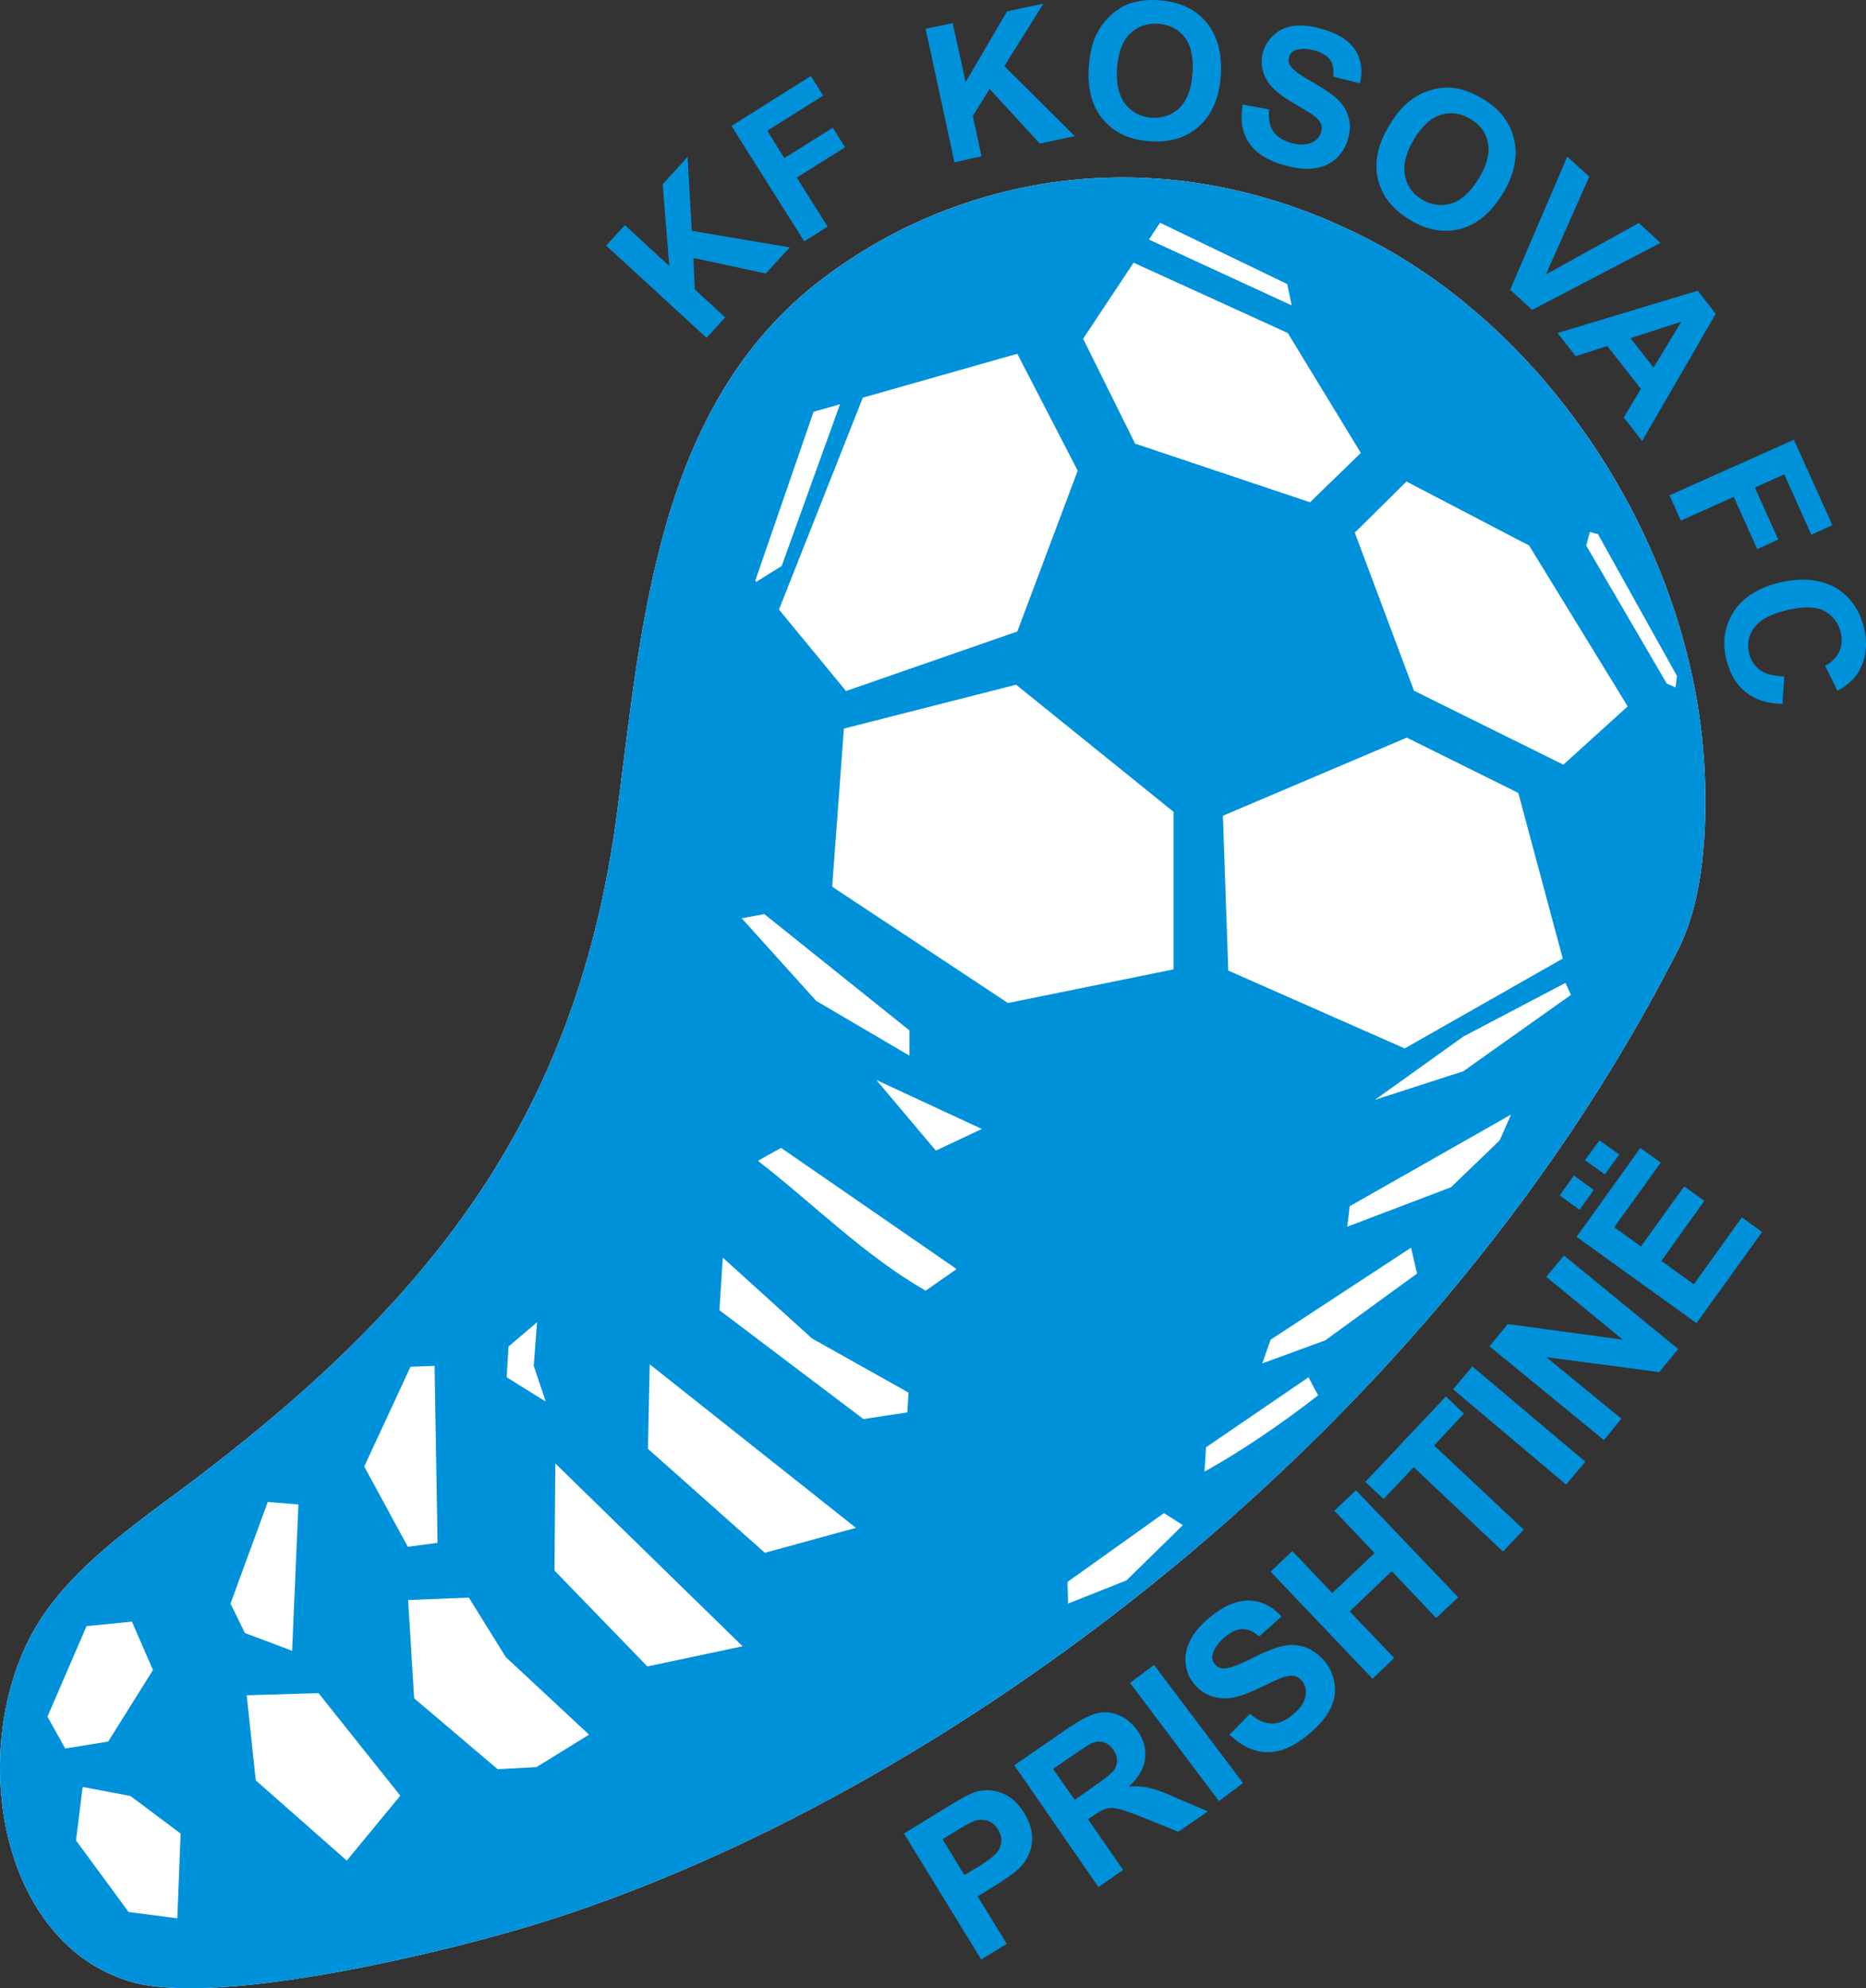 <?xml version="1.0" encoding="utf-8"?>
<!-- Generator: Adobe Illustrator 16.0.0, SVG Export Plug-In . SVG Version: 6.00 Build 0)  -->
<!DOCTYPE svg PUBLIC "-//W3C//DTD SVG 1.1//EN" "http://www.w3.org/Graphics/SVG/1.1/DTD/svg11.dtd">
<svg version="1.1" id="Layer_1" xmlns="http://www.w3.org/2000/svg" xmlns:xlink="http://www.w3.org/1999/xlink" x="0px" y="0px"
	 width="275px" height="292.963px" viewBox="0 0 275 292.963" enable-background="new 0 0 275 292.963" xml:space="preserve">
<rect x="0" y="0" width="275" height="292.963" fill="#333333" stroke="none"/>
<g>
	<path fill="#FFFFFF" d="M5.667,239.079c-10.541,17.009-6.511,46.595,13.199,52.796c12.224,3.896,44.069-3.631,57.533-7.574
		c58.333-17.008,133.141-69.98,170.919-144.388c3.81-7.485,4.207-17.938,3.941-25.201c-1.105-32.688-21.923-65.021-49.16-79.236
		c-29.677-15.502-59.795-10.32-80.745,5.491C96.598,59.613,94.56,92.478,90.928,119.849c-5.802,44.114-27.062,71.174-60.723,96.997
		C21.746,223.354,11.336,229.999,5.667,239.079L5.667,239.079z"/>
	<path fill="#0091DB" d="M5.667,239.079c-10.541,17.009-6.511,46.595,13.199,52.796c12.224,3.896,44.069-3.631,57.533-7.574
		c58.333-17.008,133.141-69.98,170.919-144.388c3.81-7.485,4.207-17.938,3.941-25.201c-1.105-32.688-21.923-65.021-49.16-79.236
		c-29.677-15.502-59.795-10.32-80.745,5.491C96.598,59.613,94.56,92.478,90.928,119.849c-5.802,44.114-27.062,71.174-60.723,96.997
		C21.746,223.354,11.336,229.999,5.667,239.079L5.667,239.079z M19.221,264.635l7.396,5.537l-0.487,12.49l-7.175-0.93l-7.751-10.542
		l0.974-7.883L19.221,264.635L19.221,264.635z M234.298,78.393l1.196,0.31l11.648,20.905l-0.222,1.683l-1.285-0.575l-11.868-20.331
		L234.298,78.393L234.298,78.393z M225.352,80.385l14.526,23.697l-9.478,8.592l-22.014-10.896l-8.725-23.296l7.617-7.529
		L225.352,80.385L225.352,80.385z M189.696,41.854l0.664,3.144l-21.037-9.699l1.639-2.48L189.696,41.854L189.696,41.854z
		 M167.063,38.708l22.723,10.364l10.764,17.672l-7.486,7.263l-25.777-8.636l-7.661-15.458L167.063,38.708L167.063,38.708z
		 M158.825,69.357l-8.902,23.695l-25.245,8.77l-9.877-12.003l12.356-31.225l22.765-6.467L158.825,69.357L158.825,69.357z
		 M123.792,59.568L115.2,83.397l-3.765,2.348l-0.132-0.178l8.593-24.891L123.792,59.568L123.792,59.568z M172.955,119.628v23.208
		l-24.405,4.959l-25.91-17.14l1.728-23.297l25.378-6.467L172.955,119.628L172.955,119.628z M230.313,141.242l-23.297,13.242
		l-25.999-11.47l-0.799-22.81l27.107-11.516l16.433,8.15L230.313,141.242L230.313,141.242z M215.652,157.85l-13.021,4.207
		l13.064-9.345l15.016-7.883l0.797,1.771L215.652,157.85L215.652,157.85z M198.91,177.736l23.783-13.509l-1.684,3.81l-7.175,6.908
		l-15.281,5.804L198.91,177.736L198.91,177.736z M187.261,197.401l20.685-13.553l0.888,3.809l-13.511,9.833l-9.302,3.41
		L187.261,197.401L187.261,197.401z M177.737,213.257c5.05-3.454,10.055-6.865,15.104-10.319c0.442,0.887,0.932,1.771,1.419,2.658
		c-5.36,4.161-10.897,7.973-16.743,11.25C177.604,215.649,177.649,214.454,177.737,213.257L177.737,213.257z M157.319,233.099
		l14.218-10.143l2.791,1.771l-8.327,8.148l-8.592,3.41L157.319,233.099L157.319,233.099z M109.309,135.306l3.322-0.62l21.393,17.141
		v3.719l-13.73-8.061L109.309,135.306L109.309,135.306z M144.697,166.354l-6.776,3.188l-8.77-10.407L144.697,166.354
		L144.697,166.354z M140.979,186.995c-1.507,1.062-3.058,2.125-4.563,3.188c-9.036-5.184-16.477-12.755-24.714-19.133
		c1.151-0.666,2.259-1.285,3.41-1.904C123.747,175.079,132.34,181.059,140.979,186.995L140.979,186.995z M133.89,205.197
		l-0.178,2.923l-6.466,0.976l-21.215-16.035l0.487-7.751l13.154,11.915L133.89,205.197L133.89,205.197z M126.139,225.128
		l-13.42,3.676L95.49,213.479l0.266-12.446L126.139,225.128L126.139,225.128z M74.938,198.419l4.208-3.588l-0.487,6.424l1.771,5.27
		l-5.758-3.587L74.938,198.419L74.938,198.419z M109.441,242.579l-14.04,2.967l-13.686-14.129l0.133-15.768L109.441,242.579
		L109.441,242.579z M60.146,235.757l8.947-0.354l5.448,8.769L86.81,255.6l-7.751,4.783l-5.713,0.311L61.031,250.24L60.146,235.757
		L60.146,235.757z M60.5,201.387l3.543-0.132l0.443,26.086l-4.385,0.576l-6.422-11.826L60.5,201.387L60.5,201.387z M39.461,221.318
		l4.518,0.354l-0.93,21.57l-6.954-2.613l-2.125-4.342L39.461,221.318L39.461,221.318z M37.689,262.332l-1.329-12.533l10.586-0.313
		l12.046,15.105l-7.883,9.566L37.689,262.332L37.689,262.332z M19.441,238.946l3.101,7.131l-6.599,10.544l-6.334,1.018l-2.613-4.695
		l5.758-13.332L19.441,238.946z"/>
	<path fill="#0091DB" d="M104.127,49.78L89.334,36.184l2.746-3.012l6.555,6.023L97.66,27.148l3.676-4.031l0.621,10.896l14.438,2.436
		l-3.543,3.854L102.178,38l0.222,4.65l4.473,4.119L104.127,49.78L104.127,49.78z M118.521,35.563l3.455-2.17l-4.562-7.219
		l7.13-4.474l-1.816-2.878l-7.13,4.473l-2.525-4.031l8.238-5.182l-1.815-2.879l-11.693,7.352L118.521,35.563L118.521,35.563z
		 M140.666,23.916L136.415,4.25l3.985-0.842l1.904,8.682l6.111-10.409l5.359-1.151l-5.758,9.212l10.363,10.319l-5.138,1.107
		l-7.396-8.061l-2.481,3.986l1.285,5.935L140.666,23.916L140.666,23.916z M160.464,9.875c0.133-2.038,0.532-3.765,1.285-5.093
		c0.486-0.975,1.195-1.861,2.037-2.613c0.842-0.753,1.771-1.329,2.701-1.639c1.285-0.443,2.746-0.62,4.386-0.488
		c2.967,0.222,5.271,1.285,6.909,3.233c1.639,1.993,2.347,4.606,2.126,7.883c-0.222,3.233-1.285,5.714-3.146,7.397
		c-1.904,1.727-4.34,2.48-7.264,2.259c-3.012-0.177-5.314-1.284-6.953-3.233C160.908,15.632,160.242,13.063,160.464,9.875
		L160.464,9.875z M164.628,10.007c-0.177,2.303,0.266,4.075,1.196,5.314c0.974,1.24,2.303,1.905,3.897,2.038
		c1.639,0.088,2.967-0.399,4.117-1.462c1.107-1.107,1.771-2.834,1.905-5.137c0.178-2.303-0.224-4.075-1.151-5.271
		c-0.932-1.196-2.215-1.861-3.896-1.994c-1.684-0.088-3.057,0.399-4.164,1.462C165.425,6.021,164.806,7.705,164.628,10.007
		L164.628,10.007z M183.142,15.412l3.896,0.708c-0.133,1.329,0.044,2.392,0.576,3.189c0.531,0.797,1.373,1.373,2.568,1.727
		c1.24,0.355,2.26,0.355,3.057,0c0.755-0.31,1.286-0.841,1.463-1.55c0.133-0.487,0.133-0.886-0.044-1.284
		c-0.178-0.399-0.575-0.842-1.153-1.241c-0.398-0.31-1.372-0.886-2.878-1.771c-1.905-1.107-3.188-2.17-3.81-3.189
		c-0.887-1.373-1.106-2.878-0.664-4.385c0.31-0.974,0.841-1.86,1.639-2.524c0.797-0.709,1.771-1.151,2.968-1.284
		c1.195-0.133,2.523,0,3.986,0.443c2.438,0.664,4.076,1.727,5.005,3.145c0.888,1.462,1.108,3.056,0.665,4.872l-3.941-0.974
		c0.133-1.063-0.045-1.905-0.443-2.48c-0.441-0.576-1.195-1.063-2.259-1.373c-1.151-0.31-2.082-0.31-2.836-0.044
		c-0.531,0.177-0.842,0.531-0.975,1.019c-0.133,0.443-0.044,0.93,0.221,1.329c0.4,0.575,1.463,1.373,3.233,2.348
		c1.729,0.974,3.014,1.86,3.768,2.613c0.797,0.753,1.283,1.595,1.551,2.569c0.31,0.974,0.266,2.081-0.09,3.277
		c-0.311,1.107-0.931,2.082-1.816,2.879c-0.93,0.797-1.992,1.24-3.233,1.373c-1.283,0.177-2.744,0-4.429-0.487
		c-2.437-0.709-4.164-1.816-5.138-3.322C183.053,19.485,182.743,17.625,183.142,15.412L183.142,15.412z M204.712,18.556
		c1.021-1.771,2.17-3.1,3.41-3.941c0.931-0.665,1.948-1.152,3.058-1.417c1.063-0.311,2.125-0.355,3.145-0.221
		c1.328,0.177,2.746,0.708,4.117,1.549c2.569,1.506,4.121,3.5,4.695,6.024c0.576,2.48,0.045,5.138-1.639,7.928
		c-1.684,2.791-3.766,4.563-6.2,5.227c-2.479,0.664-4.96,0.221-7.485-1.285c-2.568-1.55-4.164-3.543-4.738-6.023
		C202.498,23.916,203.027,21.303,204.712,18.556L204.712,18.556z M208.344,20.593c-1.15,1.949-1.595,3.72-1.283,5.271
		c0.266,1.55,1.15,2.746,2.523,3.543c1.373,0.841,2.835,1.019,4.341,0.576c1.462-0.486,2.834-1.727,4.03-3.72
		c1.195-1.994,1.639-3.721,1.329-5.227c-0.267-1.461-1.152-2.657-2.57-3.499c-1.462-0.886-2.922-1.063-4.384-0.621
		C210.868,17.359,209.54,18.6,208.344,20.593L208.344,20.593z M222.563,42.694l3.232,2.967l18.911-9.877l-3.188-2.923l-13.686,7.574
		l6.378-14.395l-3.233-2.967L222.563,42.694L222.563,42.694z M242.005,64.973l-2.702-3.455l2.525-4.208l-4.96-6.333l-4.651,1.505
		l-2.658-3.41l20.642-6.245l2.655,3.411L242.005,64.973L242.005,64.973z M243.689,54.166l4.117-6.776l-7.527,2.436L243.689,54.166
		L243.689,54.166z M246.035,72.988l1.683,3.721l7.796-3.5l3.454,7.708l3.101-1.417l-3.453-7.662l4.34-1.95l3.986,8.903l3.101-1.417
		l-5.67-12.579L246.035,72.988L246.035,72.988z M262.954,99.652l-0.267,4.075c-2.303-0.044-4.117-0.664-5.492-1.816
		c-1.373-1.107-2.303-2.701-2.789-4.828c-0.62-2.569-0.223-4.917,1.15-7.042c1.418-2.082,3.633-3.455,6.732-4.208
		c3.232-0.753,5.979-0.487,8.193,0.753c2.17,1.284,3.588,3.278,4.252,6.023c0.531,2.392,0.267,4.518-0.797,6.334
		c-0.619,1.107-1.684,2.037-3.146,2.834l-1.815-3.676c0.93-0.487,1.639-1.152,2.036-1.993c0.442-0.886,0.533-1.86,0.267-2.923
		c-0.354-1.417-1.15-2.48-2.392-3.146s-3.057-0.708-5.358-0.177c-2.48,0.576-4.119,1.417-4.961,2.57
		c-0.887,1.107-1.107,2.392-0.799,3.853c0.267,1.02,0.799,1.861,1.641,2.48C260.253,99.343,261.447,99.652,262.954,99.652
		L262.954,99.652z"/>
	<path fill="#0091DB" d="M144.608,288.729l-11.383-18.558l5.98-3.676c2.302-1.418,3.854-2.261,4.648-2.48
		c1.24-0.354,2.48-0.311,3.767,0.177c1.283,0.487,2.391,1.462,3.321,2.968c0.708,1.152,1.063,2.215,1.149,3.233
		c0.045,1.063-0.088,1.993-0.441,2.791c-0.398,0.841-0.841,1.55-1.417,2.081c-0.797,0.752-2.037,1.639-3.722,2.656l-2.437,1.506
		l4.297,7L144.608,288.729L144.608,288.729z M138.896,271.013l3.232,5.271l2.083-1.238c1.46-0.932,2.392-1.64,2.744-2.127
		c0.398-0.486,0.577-1.019,0.621-1.64c0-0.575-0.133-1.149-0.488-1.683c-0.396-0.708-0.929-1.106-1.594-1.328
		c-0.664-0.178-1.328-0.178-2.037,0.089c-0.486,0.222-1.418,0.708-2.747,1.551L138.896,271.013L138.896,271.013z M161.882,278.057
		l3.631-2.525l-5.182-7.486l0.754-0.485c0.841-0.575,1.462-0.931,1.948-1.063c0.487-0.134,1.02-0.134,1.595,0
		c0.619,0.09,1.859,0.531,3.766,1.283l5.27,2.128l4.342-3.013l-4.605-1.948c-1.816-0.843-3.189-1.329-4.074-1.506
		c-0.887-0.222-1.86-0.267-2.969-0.177c1.418-1.329,2.215-2.658,2.392-4.12c0.177-1.418-0.177-2.791-1.106-4.118
		c-0.752-1.063-1.639-1.816-2.746-2.305c-1.106-0.443-2.17-0.531-3.276-0.266c-1.063,0.266-2.568,1.063-4.519,2.393l-7.617,5.271
		L161.882,278.057L161.882,278.057z M158.383,265.211l-3.188-4.563l2.834-1.948c1.463-1.02,2.393-1.595,2.703-1.771
		c0.664-0.311,1.238-0.398,1.859-0.223c0.575,0.133,1.063,0.531,1.463,1.106c0.397,0.532,0.574,1.106,0.574,1.595
		c0,0.532-0.177,1.02-0.486,1.463c-0.354,0.485-1.373,1.283-3.101,2.479L158.383,265.211L158.383,265.211z M179.644,265.389
		l-13.11-17.408l3.543-2.656l13.11,17.406L179.644,265.389L179.644,265.389z M181.192,255.6l3.013-3.057
		c1.104,0.932,2.17,1.418,3.233,1.418c1.018,0,2.035-0.398,3.056-1.285c1.106-0.885,1.728-1.814,1.903-2.701
		c0.133-0.931,0-1.683-0.531-2.304c-0.354-0.398-0.708-0.664-1.195-0.752c-0.443-0.045-1.063,0.043-1.814,0.31
		c-0.488,0.177-1.596,0.708-3.277,1.506c-2.217,1.064-3.943,1.596-5.184,1.506c-1.815-0.043-3.277-0.754-4.385-2.082
		c-0.709-0.841-1.152-1.86-1.283-3.011c-0.134-1.107,0.088-2.26,0.662-3.41c0.577-1.152,1.506-2.26,2.791-3.322
		c2.081-1.771,4.075-2.613,5.893-2.568c1.859,0.044,3.41,0.842,4.783,2.347l-3.277,2.924c-0.887-0.753-1.684-1.106-2.48-1.063
		c-0.797,0-1.684,0.397-2.613,1.194c-0.975,0.799-1.549,1.64-1.771,2.525c-0.133,0.53-0.045,1.018,0.355,1.461
		c0.31,0.398,0.752,0.62,1.326,0.62c0.754,0,2.084-0.487,4.031-1.462c1.993-1.018,3.499-1.596,4.651-1.86
		c1.149-0.221,2.214-0.177,3.276,0.179c1.019,0.354,1.993,1.063,2.88,2.08c0.797,0.976,1.283,2.084,1.461,3.366
		c0.178,1.285-0.088,2.525-0.707,3.768c-0.621,1.193-1.685,2.434-3.147,3.631c-2.081,1.771-4.119,2.658-6.068,2.613
		C184.824,258.17,182.964,257.283,181.192,255.6L181.192,255.6z M202.275,247.361l3.189-3.057l-6.556-6.864l6.2-5.936l6.555,6.91
		l3.232-3.058l-15.059-15.769l-3.189,3.013l5.937,6.245l-6.245,5.891l-5.891-6.199l-3.189,3.055L202.275,247.361L202.275,247.361z
		 M221.498,228.626l-13.154-12.445l-4.429,4.693l-2.702-2.523l11.87-12.578l2.657,2.523l-4.385,4.694l13.197,12.402L221.498,228.626
		L221.498,228.626z M230.8,218.751l2.835-3.367l-16.652-14.041l-2.836,3.367L230.8,218.751L230.8,218.751z M236.38,212.194
		l2.569-3.145l-11.073-9.08l16.653,2.216l2.789-3.411l-16.83-13.775l-2.612,3.146l11.294,9.257l-16.963-2.304l-2.702,3.277
		L236.38,212.194L236.38,212.194z M250.023,194.964l-17.674-12.709l9.391-13.11l3.011,2.17l-6.864,9.522l3.942,2.834l6.377-8.858
		l2.968,2.126l-6.334,8.859l4.783,3.453l7.088-9.877l2.966,2.17L250.023,194.964L250.023,194.964z M232.792,178.268l2.081-2.925
		l-2.922-2.125l-2.083,2.924L232.792,178.268L232.792,178.268z M236.512,173.042l2.129-2.924l-2.925-2.081l-2.126,2.923
		L236.512,173.042z"/>
</g>
</svg>

